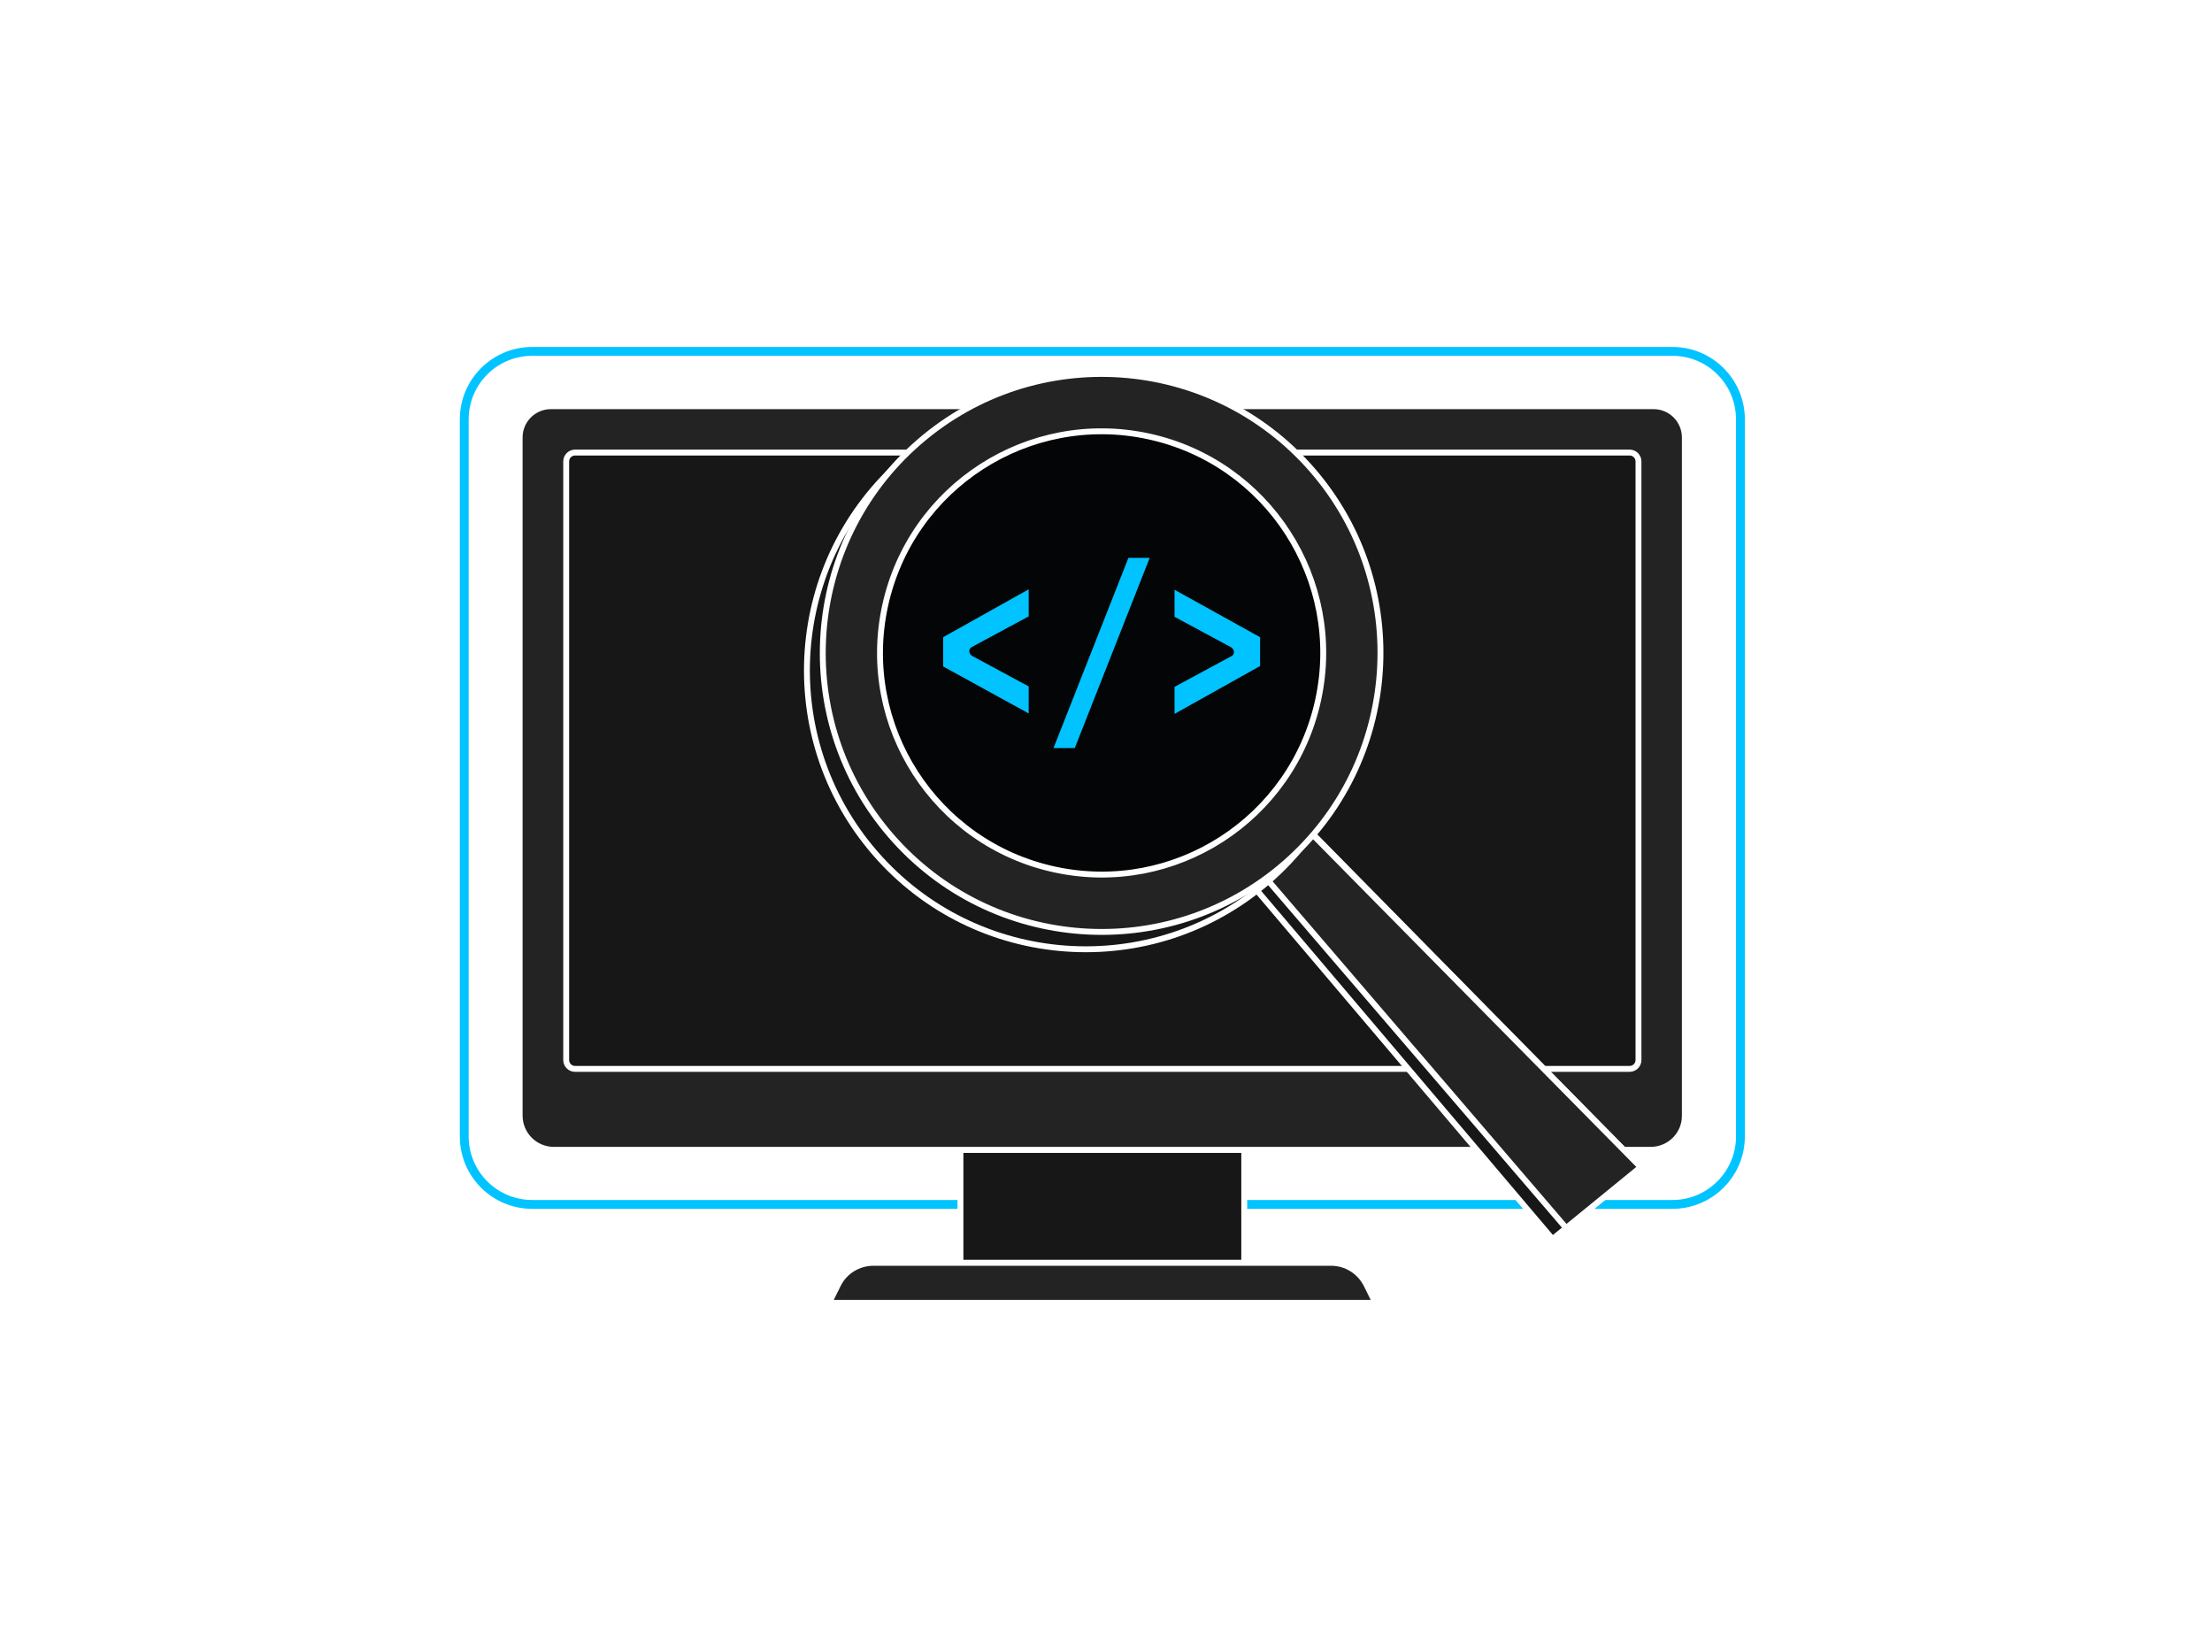 <svg width="375" height="280" viewBox="0 0 375 280" fill="none" xmlns="http://www.w3.org/2000/svg">
<g filter="url(#filter0_d_1546_2002)">
<path d="M283.528 204.175H90.233C83.859 204.175 78.705 199.022 78.705 192.647V71.096C78.705 64.722 83.859 59.569 90.233 59.569H283.528C289.902 59.569 295.056 64.722 295.056 71.096V192.647C295.056 199.022 289.868 204.175 283.528 204.175Z" stroke="#00C3FF" stroke-width="1.5" stroke-miterlimit="10"/>
</g>
<path d="M210.936 194.919H162.824V214.075H210.936V194.919Z" fill="#171717" stroke="white"/>
<path d="M279.832 194.92H93.894C90.674 194.92 88.097 192.309 88.097 189.122V74.149C88.097 71.233 90.47 68.86 93.386 68.86H280.34C283.256 68.86 285.63 71.233 285.63 74.149V189.122C285.664 192.309 283.053 194.92 279.832 194.92Z" fill="#232323" stroke="white" stroke-miterlimit="10"/>
<path d="M97.487 76.718H276.271C277.1 76.718 277.771 77.39 277.771 78.218V179.698C277.771 180.526 277.1 181.198 276.271 181.198H97.487C96.659 181.198 95.987 180.526 95.987 179.698V78.218C95.987 77.39 96.659 76.718 97.487 76.718Z" fill="#171717" stroke="white"/>
<path d="M233.177 220.857H140.548L142.074 217.772C143.192 215.5 145.532 214.076 148.075 214.076H225.65C228.193 214.076 230.499 215.5 231.652 217.772L233.177 220.857Z" fill="#232323" stroke="white"/>
<path fill-rule="evenodd" clip-rule="evenodd" d="M216.735 135.47L207.075 143.861L263.201 210.053L278.141 197.858L216.736 135.467L216.735 135.47Z" fill="#171717" stroke="white" stroke-linejoin="round"/>
<path fill-rule="evenodd" clip-rule="evenodd" d="M221.586 140.525L213.935 148.061L265.506 208.174L278.144 197.859L221.583 140.527L221.586 140.525Z" fill="#232323" stroke="white" stroke-linejoin="round"/>
<path fill-rule="evenodd" clip-rule="evenodd" d="M153.079 77.906C172.787 60.789 202.676 62.896 219.779 82.611C236.883 102.322 234.773 132.227 215.064 149.344C195.356 166.462 165.467 164.355 148.364 144.64C131.258 124.925 133.371 95.024 153.079 77.906Z" fill="#171717" stroke="white" stroke-linejoin="round"/>
<path fill-rule="evenodd" clip-rule="evenodd" d="M155.765 74.968C175.474 57.85 205.362 59.957 222.466 79.672C239.57 99.384 237.459 129.288 217.751 146.406C198.043 163.524 168.154 161.416 151.051 141.702C133.944 121.986 136.057 92.086 155.765 74.968Z" fill="#232323" stroke="white" stroke-linejoin="round"/>
<path d="M178.821 147.405C199.099 151.788 219.092 138.902 223.475 118.624C227.858 98.345 214.973 78.353 194.694 73.969C174.416 69.586 154.423 82.472 150.04 102.75C145.657 123.029 158.542 143.021 178.821 147.405Z" fill="#040506" stroke="white"/>
<path d="M159.891 108.019V112.903V112.979L174.395 120.944V116.36L164.775 111.175C164.55 111.025 164.324 110.724 164.324 110.423C164.324 110.048 164.475 109.822 164.775 109.672L174.395 104.487V99.902L159.891 108.019Z" fill="#00C3FF"/>
<path d="M182.21 126.806L194.91 94.567H191.303L178.603 126.806H182.21Z" fill="#00C3FF"/>
<path d="M213.623 112.904V108.019L199.119 99.978V104.562L208.738 109.747C208.964 109.898 209.189 110.198 209.189 110.499C209.189 110.875 209.039 111.1 208.738 111.25L199.119 116.436V121.02L213.623 112.904Z" fill="#00C3FF"/>
<defs>
<filter id="filter0_d_1546_2002" x="71.955" y="52.819" width="229.851" height="158.107" filterUnits="userSpaceOnUse" color-interpolation-filters="sRGB">
<feFlood flood-opacity="0" result="BackgroundImageFix"/>
<feColorMatrix in="SourceAlpha" type="matrix" values="0 0 0 0 0 0 0 0 0 0 0 0 0 0 0 0 0 0 127 0" result="hardAlpha"/>
<feOffset/>
<feGaussianBlur stdDeviation="3"/>
<feColorMatrix type="matrix" values="0 0 0 0 0 0 0 0 0 0.765 0 0 0 0 1 0 0 0 1 0"/>
<feBlend mode="normal" in2="BackgroundImageFix" result="effect1_dropShadow_1546_2002"/>
<feBlend mode="normal" in="SourceGraphic" in2="effect1_dropShadow_1546_2002" result="shape"/>
</filter>
</defs>
</svg>
